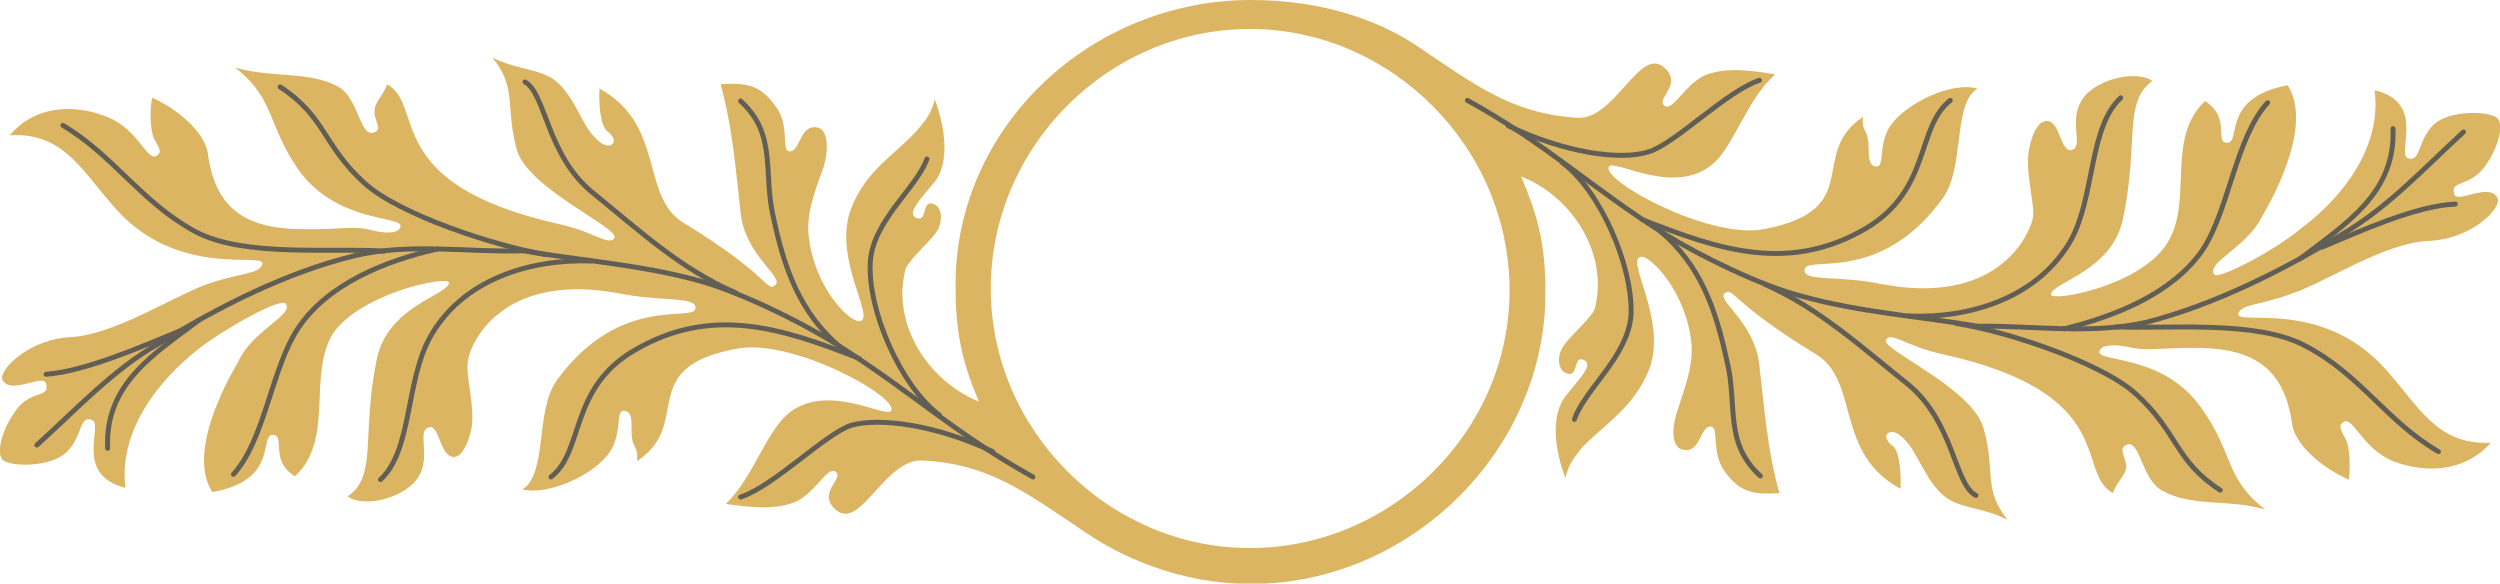 <svg xmlns="http://www.w3.org/2000/svg" version="1.2" width="75.95mm" height="67.011" viewBox="0 0 7595 1773" preserveAspectRatio="xMidYMid" fill-rule="evenodd" stroke-width="28.222" stroke-linejoin="round" xml:space="preserve"><defs class="ClipPathGroup"><clipPath id="a" clipPathUnits="userSpaceOnUse"><path d="M0 0h7595v1773H0z"/></clipPath></defs><g class="SlideGroup"><g class="Slide" clip-path="url(#a)"><g class="Page"><g class="com.sun.star.drawing.ClosedBezierShape"><path class="BoundingBox" fill="none" d="M0 0h7598v1775H0z"/><path fill="#DBB562" d="M3797 1665c-429 0-787-359-787-788 0-432 358-789 787-789 430 0 789 360 789 794 0 429-359 783-789 783Zm0 0Zm4 109c-222 0-400-86-504-157-188-127-297-208-493-218-114-8-188 210-262 152-66-53 28-99-5-119-25-13-56 60-117 91-61 28-142 18-215 8 76-74 109-183 170-255 114-130 315-3 332-28 26-41-304-224-472-188-307 58-127 228-300 341 5-41-10-38-15-69s8-84-25-84c-28 0 0 81-54 140-50 59-175 117-254 99 77-48 38-237 104-331 196-269 422-173 422-221 0-35-99-18-229-43-342-66-449 132-462 201-10 43 23 144 10 211-10 46-30 82-50 84-46 5-46-100-79-90-38 11 7 88-31 149-35 63-165 99-216 61 92-61 41-189 89-418 33-160 216-193 219-231 2-23-262 28-351 152-81 130 5 324-117 436-78-48-28-123-66-126-45-2 21 138-185 174-84-132 69-377 79-397 43-94 170-142 144-175-12-21-182 73-261 134-127 99-247 252-226 425-160-40-64-194-102-206-38-16-28 50-76 97-48 48-175 46-196 23-19-23 0-95 44-153 45-59 101-33 89-77-8-33-107 36-133-12-11-31 82-125 211-130 130-8 310-124 409-160 99-35 160-30 170-61 13-40-251 46-442-165C249 521 195 401 30 411c71-86 188-99 295-56 99 38 124 146 155 115 13-12 0-25-13-51-10-26-13-77-5-122 71 30 163 104 170 173 23 168 120 224 280 226 119 3 147-10 203 0 56 16 94 13 101-5 18-38-185-7-307-172-99-141-71-217-195-314 111 33 221 10 309 56 66 31 69 153 110 142 33-7 2-38 5-66 0-28 28-48 38-81 117 64-20 301 515 423 117 25 160 71 176 43 12-31-264-150-297-267-36-135 2-186-74-280 71 35 129 33 178 61 50 30 76 94 104 142 18 33 58 77 81 61 15-13-2-31-15-41s-26-53-23-129c203 111 122 331 259 410 254 155 249 208 274 188 33-23-91-89-104-221-15-132-25-263-61-390 74-5 120 0 165 64 49 60 16 140 46 140 31 0 31-87 86-72 28 8 33 62 16 120-21 59-51 130-46 201 15 163 124 269 155 267 53-5-84-191-25-343 45-117 134-163 203-240 28-33 40-51 51-91 35 94 43 196 0 250-44 53-84 94-59 109 36 18 20-46 48-43 36 5 38 58 13 91s-81 81-91 109c-44 168 71 341 223 402-48-112-71-204-71-346-5-486 409-874 898-874 223 0 393 66 500 137 188 127 295 208 490 221 115 7 188-214 262-155 66 53-28 99 5 119 25 15 58-61 117-91 61-28 142-18 218-5-79 71-112 182-172 255-115 129-315 0-333 25-26 41 305 223 472 190 310-60 130-228 300-341-5 41 10 36 15 69 5 31-5 82 26 82 28 0 0-80 53-138 51-59 175-120 254-99-76 45-38 234-104 331-196 272-422 170-422 221 0 35 99 15 229 41 345 68 449-133 465-199 7-43-26-144-11-213 8-44 28-80 49-82 45-8 45 100 81 87 35-10-10-85 28-148 35-64 165-97 216-61-89 63-41 188-89 417-33 163-216 193-219 232 0 22 265-23 351-153 84-127-5-321 117-435 79 51 28 124 66 127 46 2-20-137 185-175 84 132-66 377-78 399-44 92-171 140-145 176 12 17 185-74 261-138 130-96 249-251 226-422 160 38 64 194 102 207 38 12 28-52 76-101 48-48 175-43 196-20 20 23 0 95-43 151-46 58-102 36-89 79 10 30 106-38 132 12 12 31-79 125-211 130-130 5-310 124-409 158-99 38-160 33-168 63-12 38 249-48 442 163 107 116 158 237 325 229-73 84-190 97-297 56-99-41-124-148-155-115-12 10 0 25 13 52 10 22 13 76 8 119-74-31-165-104-173-171-23-168-119-226-279-229-117-2-148 10-204 0-56-13-94-10-101 8-18 38 188 5 307 172 102 141 71 215 196 311-112-33-221-7-310-56-64-30-69-149-107-142-35 8-5 41-5 69-3 25-30 46-41 79-116-64 23-301-513-421-119-25-162-73-177-43-11 28 266 148 297 267 38 133-3 184 73 278-71-36-129-33-177-61-51-31-77-94-105-140-17-33-58-80-81-62-15 10 3 32 15 39 13 10 26 54 23 130-203-109-122-329-259-410-254-155-249-203-274-185-31 20 91 88 104 220 15 130 25 263 61 388-74 5-119 0-165-64-46-61-15-141-46-138-30 0-30 87-86 69-28-7-33-59-13-117 18-59 48-130 43-201-15-160-124-269-152-267-54 3 81 191 23 343-46 114-132 163-204 237-27 33-40 51-50 92-36-92-43-194 0-248 43-55 84-94 58-109-33-20-20 46-48 41-36-5-38-59-13-89 26-36 81-81 92-109 43-168-69-341-224-402 48 112 74 201 74 346 5 483-409 892-894 892Z"/></g><g fill="none" class="com.sun.star.drawing.OpenBezierShape"><path class="BoundingBox" d="M2242 1275h783v244h-783z"/><path stroke="#615E56" stroke-width="15" stroke-linecap="round" d="M3016 1372c-173-82-344-104-430-80-79 26-235 185-336 218"/></g><g fill="none" class="com.sun.star.drawing.OpenBezierShape"><path class="BoundingBox" d="M2635 475h228v795h-228z"/><path stroke="#615E56" stroke-width="15" stroke-linecap="round" d="M2816 483c-31 88-164 187-172 312-9 148 93 379 210 466"/></g><g fill="none" class="com.sun.star.drawing.OpenBezierShape"><path class="BoundingBox" d="M2242 299h320v765h-320z"/><path stroke="#615E56" stroke-width="15" stroke-linecap="round" d="M2250 307c111 101 68 216 99 351 33 155 79 291 204 397"/></g><g fill="none" class="com.sun.star.drawing.OpenBezierShape"><path class="BoundingBox" d="M1666 979h953v479h-953z"/><path stroke="#615E56" stroke-width="15" stroke-linecap="round" d="M2610 1089c-237-94-450-161-682-25-199 115-153 307-254 385"/></g><g fill="none" class="com.sun.star.drawing.OpenBezierShape"><path class="BoundingBox" d="M1587 241h658v658h-658z"/><path stroke="#615E56" stroke-width="15" stroke-linecap="round" d="M1595 249c63 35 66 223 205 336 141 114 268 233 436 305"/></g><g fill="none" class="com.sun.star.drawing.OpenBezierShape"><path class="BoundingBox" d="M1148 784h658v682h-658z"/><path stroke="#615E56" stroke-width="15" stroke-linecap="round" d="M1156 1457c96-89 76-295 149-430 97-178 306-241 492-234"/></g><g fill="none" class="com.sun.star.drawing.OpenBezierShape"><path class="BoundingBox" d="M843 256h821v526H843z"/><path stroke="#615E56" stroke-width="15" stroke-linecap="round" d="M851 264c139 91 129 177 257 293 107 96 395 190 547 216"/></g><g fill="none" class="com.sun.star.drawing.OpenBezierShape"><path class="BoundingBox" d="M104 748h3043v710H104z"/><path stroke="#615E56" stroke-width="15" stroke-linecap="round" d="M112 1352c121-109 231-229 370-308 183-112 386-216 595-267 167-40 343-10 513-15 179 30 361 43 534 91 120 33 305 122 414 191 231 145 358 270 600 405"/></g><g fill="none" class="com.sun.star.drawing.OpenBezierShape"><path class="BoundingBox" d="M183 373h993v399H183z"/><path stroke="#615E56" stroke-width="15" stroke-linecap="round" d="M191 381c154 91 238 234 403 323 149 79 418 48 573 59"/></g><g fill="none" class="com.sun.star.drawing.OpenBezierShape"><path class="BoundingBox" d="M701 749h635v701H701z"/><path stroke="#615E56" stroke-width="15" stroke-linecap="round" d="M709 1441c96-104 116-325 198-446 91-134 265-203 420-238"/></g><g fill="none" class="com.sun.star.drawing.OpenBezierShape"><path class="BoundingBox" d="M319 962h298v409H319z"/><path stroke="#615E56" stroke-width="15" stroke-linecap="round" d="M327 1362c-9-197 143-288 281-392"/></g><g fill="none" class="com.sun.star.drawing.OpenBezierShape"><path class="BoundingBox" d="M132 998h422v148H132z"/><path stroke="#615E56" stroke-width="15" stroke-linecap="round" d="M140 1137c117-8 293-85 405-131"/></g><g fill="none" class="com.sun.star.drawing.OpenBezierShape"><path class="BoundingBox" d="M4574 236h780v245h-780z"/><path stroke="#615E56" stroke-width="15" stroke-linecap="round" d="M4582 382c170 82 342 107 427 79 81-25 236-184 336-217"/></g><g fill="none" class="com.sun.star.drawing.OpenBezierShape"><path class="BoundingBox" d="M4737 485h227v798h-227z"/><path stroke="#615E56" stroke-width="15" stroke-linecap="round" d="M4783 1274c31-91 162-190 172-316 7-147-93-379-210-465"/></g><g fill="none" class="com.sun.star.drawing.OpenBezierShape"><path class="BoundingBox" d="M5034 693h323v762h-323z"/><path stroke="#615E56" stroke-width="15" stroke-linecap="round" d="M5348 1446c-112-102-68-216-102-351-33-153-79-290-204-394"/></g><g fill="none" class="com.sun.star.drawing.OpenBezierShape"><path class="BoundingBox" d="M4981 297h953v482h-953z"/><path stroke="#615E56" stroke-width="15" stroke-linecap="round" d="M4989 667c237 94 448 163 681 26 197-118 151-307 255-388"/></g><g fill="none" class="com.sun.star.drawing.OpenBezierShape"><path class="BoundingBox" d="M5354 856h658v658h-658z"/><path stroke="#615E56" stroke-width="15" stroke-linecap="round" d="M6003 1505c-66-33-66-221-206-337-143-114-270-231-435-304"/></g><g fill="none" class="com.sun.star.drawing.OpenBezierShape"><path class="BoundingBox" d="M5791 289h661v681h-661z"/><path stroke="#615E56" stroke-width="15" stroke-linecap="round" d="M6443 297c-96 88-79 297-150 430-100 178-308 241-494 233"/></g><g fill="none" class="com.sun.star.drawing.OpenBezierShape"><path class="BoundingBox" d="M5936 975h818v523h-818z"/><path stroke="#615E56" stroke-width="15" stroke-linecap="round" d="M6745 1489c-138-89-127-175-257-293-104-94-395-191-544-213"/></g><g fill="none" class="com.sun.star.drawing.OpenBezierShape"><path class="BoundingBox" d="M4450 297h3043v711H4450z"/><path stroke="#615E56" stroke-width="15" stroke-linecap="round" d="M7484 401c-122 112-229 229-369 311-185 112-386 213-594 267-168 38-343 10-513 12-179-30-362-43-534-91-122-31-305-120-415-188-231-146-358-273-601-407"/></g><g fill="none" class="com.sun.star.drawing.OpenBezierShape"><path class="BoundingBox" d="M6421 985h996v396h-996z"/><path stroke="#615E56" stroke-width="15" stroke-linecap="round" d="M7408 1372c-157-91-238-235-404-321-148-80-421-51-575-58"/></g><g fill="none" class="com.sun.star.drawing.OpenBezierShape"><path class="BoundingBox" d="M6263 304h635v704h-635z"/><path stroke="#615E56" stroke-width="15" stroke-linecap="round" d="M6889 312c-97 106-117 326-198 448-94 135-268 201-420 239"/></g><g fill="none" class="com.sun.star.drawing.OpenBezierShape"><path class="BoundingBox" d="M6980 383h299v412h-299z"/><path stroke="#615E56" stroke-width="15" stroke-linecap="round" d="M7270 391c8 196-143 288-282 395"/></g><g fill="none" class="com.sun.star.drawing.OpenBezierShape"><path class="BoundingBox" d="M7046 612h422v148h-422z"/><path stroke="#615E56" stroke-width="15" stroke-linecap="round" d="M7459 620c-120 5-293 84-405 131"/></g></g></g></g></svg>
